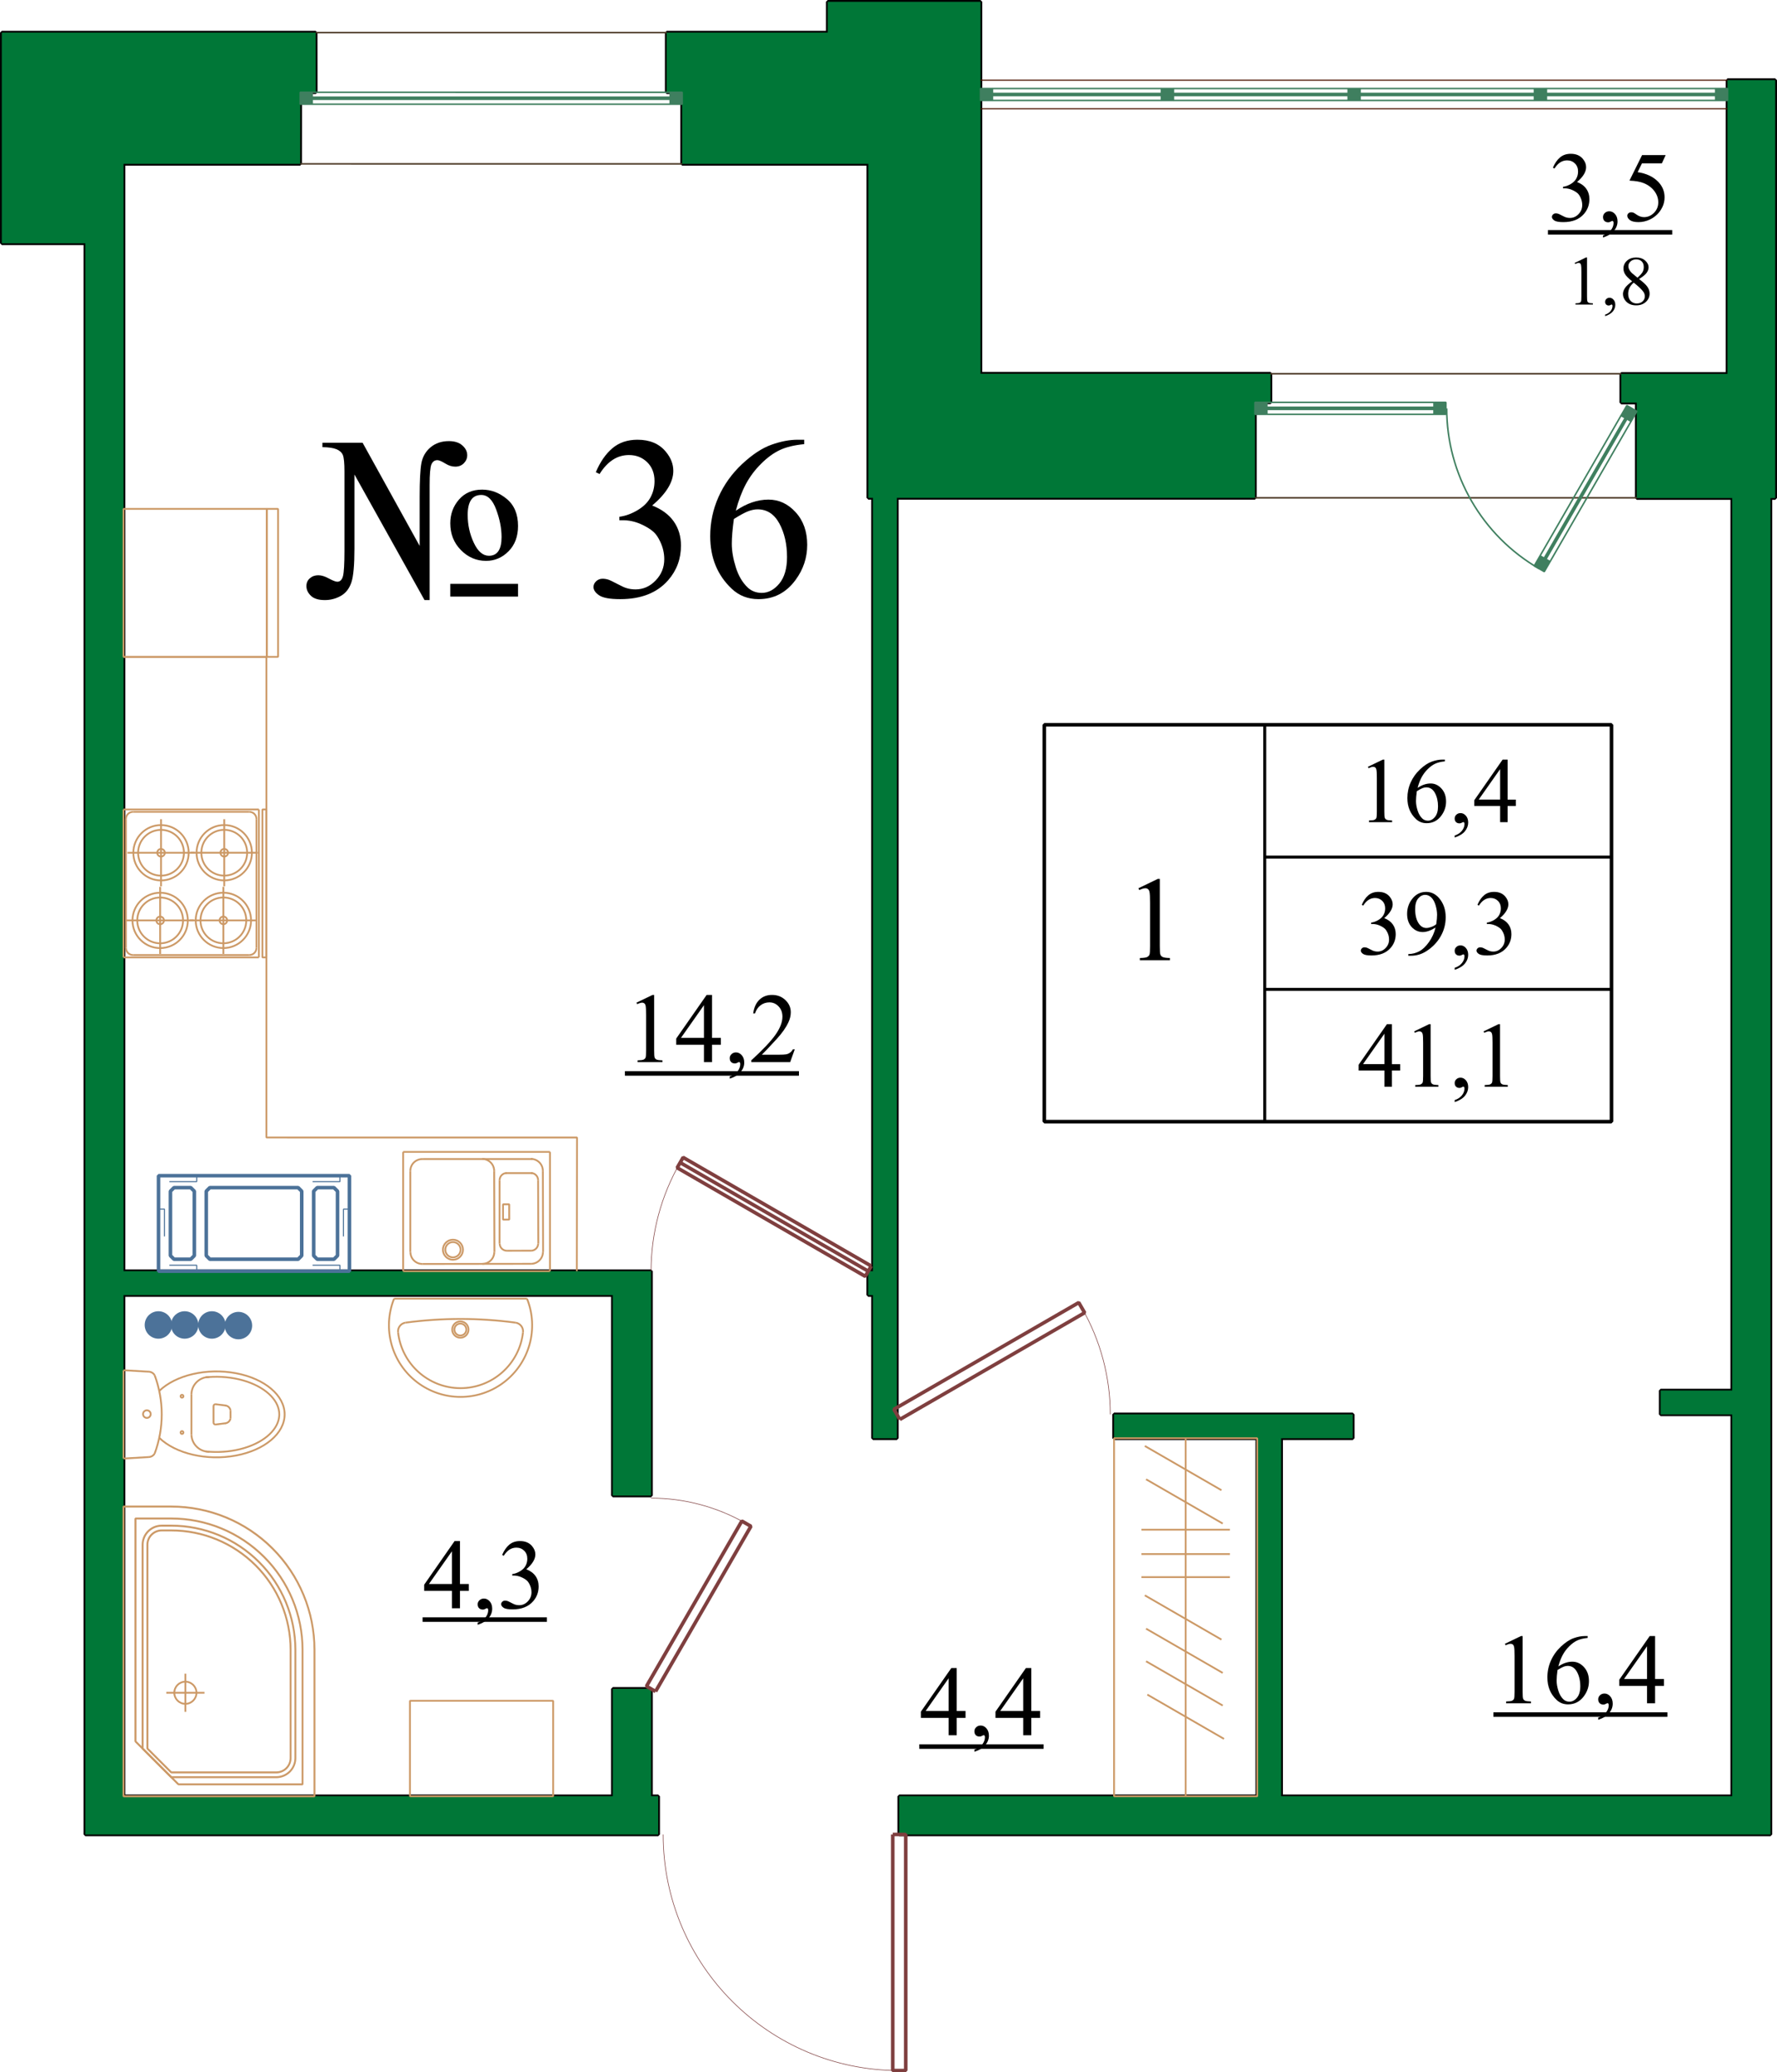 <?xml version="1.0" encoding="UTF-8"?>
<!DOCTYPE svg PUBLIC "-//W3C//DTD SVG 1.1//EN" "http://www.w3.org/Graphics/SVG/1.1/DTD/svg11.dtd">
<!-- Creator: CorelDRAW -->
<svg xmlns="http://www.w3.org/2000/svg" xml:space="preserve" width="100%" height="100%" version="1.1" style="shape-rendering:geometricPrecision; text-rendering:geometricPrecision; image-rendering:optimizeQuality; fill-rule:evenodd; clip-rule:evenodd"
viewBox="0 0 14890.14 17364.76"
 xmlns:xlink="http://www.w3.org/1999/xlink"
 xmlns:xodm="http://www.corel.com/coreldraw/odm/2003">
 <defs>
  <style type="text/css">
   <![CDATA[
    .str5 {stroke:#3F7F5F;stroke-width:13;stroke-linejoin:bevel;stroke-miterlimit:22.926}
    .str3 {stroke:#4C3926;stroke-width:13;stroke-linejoin:bevel;stroke-miterlimit:22.926}
    .str2 {stroke:#4C1300;stroke-width:9;stroke-linejoin:bevel;stroke-miterlimit:22.926}
    .str0 {stroke:black;stroke-width:30;stroke-linejoin:bevel;stroke-miterlimit:22.926}
    .str6 {stroke:#3F7F5F;stroke-width:30;stroke-linejoin:bevel;stroke-miterlimit:22.926}
    .str9 {stroke:#4C7299;stroke-width:30;stroke-linejoin:bevel;stroke-miterlimit:22.926}
    .str7 {stroke:#7F3F3F;stroke-width:30;stroke-linejoin:bevel;stroke-miterlimit:22.926}
    .str4 {stroke:black;stroke-width:25;stroke-linejoin:bevel;stroke-miterlimit:22.926}
    .str1 {stroke:#CC9966;stroke-width:15;stroke-linejoin:bevel;stroke-miterlimit:22.926}
    .str8 {stroke:#7F3F3F;stroke-width:5;stroke-linejoin:bevel;stroke-miterlimit:22.926}
    .str10 {stroke:#4C7299;stroke-width:9;stroke-linejoin:bevel;stroke-miterlimit:22.926;stroke-dasharray:279 135}
    .fil0 {fill:none}
    .fil3 {fill:black}
    .fil1 {fill:#007737}
    .fil4 {fill:#3F7F5F}
    .fil5 {fill:#4C7299}
    .fil2 {fill:black;fill-rule:nonzero}
   ]]>
  </style>
     <clipPath id="id0">
      <path d="M14476.02 741.77l0 100 0 0 -100 0 0 0 0 -100 0 0 100 0z"/>
     </clipPath>
     <clipPath id="id1">
      <path d="M12857.69 741.77l0 100 0 0 100 0 0 0 0 -100 0 0 -100 0z"/>
     </clipPath>
     <clipPath id="id2">
      <path d="M11296.71 741.77l0 100 0 0 100 0 0 0 0 -100 0 0 -100 0z"/>
     </clipPath>
     <clipPath id="id3">
      <path d="M9732.05 741.77l0 100 0 0 100 0 0 0 0 -100 0 0 -100 0z"/>
     </clipPath>
     <clipPath id="id4">
      <path d="M8216.04 741.77l0 100 0 0 100 0 0 0 0 -100 0 0 -100 0z"/>
     </clipPath>
     <clipPath id="id5">
      <path d="M5715.85 773.16l0 100 0 0 -100 0 0 0 0 -100 0 0 100 0z"/>
     </clipPath>
     <clipPath id="id6">
      <path d="M2515.85 773.16l0 100 0 0 100 0 0 0 0 -100 0 0 -100 0z"/>
     </clipPath>
     <clipPath id="id7">
      <path d="M10515.83 3371.55l0 100 0 0 100 0 0 0 0 -100 0 0 -100 0z"/>
     </clipPath>
     <clipPath id="id8">
      <path d="M12115.83 3371.55l0 100 0 0 -100 0 0 0 0 -100 0 0 100 0z"/>
     </clipPath>
     <clipPath id="id9">
      <path d="M12856.2 4741.55l83.97 48.47 0 0 48.48 -83.96 0 0 -83.97 -48.48 0 0 -48.48 83.97z"/>
     </clipPath>
     <clipPath id="id10">
      <path d="M13631.86 3398.07l83.97 48.48 0 0 -48.48 83.97 0 0 -83.97 -48.48 0 0 48.48 -83.97z"/>
     </clipPath>
     <clipPath id="id11">
      <path d="M1875.54 11102.28c0,-55.22 -44.77,-100 -100,-100 -55.23,0 -100,44.77 -100,100 0,55.23 44.77,100 100,100 55.22,0 100,-44.77 100,-100z"/>
     </clipPath>
     <clipPath id="id12">
      <path d="M2097.93 11107.51c0,-55.23 -44.77,-100 -100,-100 -55.23,0 -100,44.77 -100,100 0,55.23 44.77,100 100,100 55.23,0 100,-44.77 100,-100z"/>
     </clipPath>
     <clipPath id="id13">
      <path d="M1647.38 11102.28c0,-55.22 -44.77,-100 -100,-100 -55.23,0 -100,44.77 -100,100 0,55.23 44.77,100 100,100 55.22,0 100,-44.77 100,-100z"/>
     </clipPath>
     <clipPath id="id14">
      <path d="M1427.38 11102.28c0,-55.22 -44.77,-100 -100,-100 -55.23,0 -100,44.77 -100,100 0,55.23 44.77,100 100,100 55.23,0 100,-44.77 100,-100z"/>
     </clipPath>
 </defs>
 <g id="АР-Фасад_x0020_балконные_x0020_плиты">
  <g id="_1725426094560">
   <polygon class="fil0 str0" points="10515.82,4171.54 10515.83,3371.55 10645.83,3371.55 10645.83,3131.54 8215.83,3131.53 8215.84,15 6935.84,15 6935.84,273.16 5586.55,273.15 5586.54,773.15 5715.85,773.16 5715.84,1373.15 7275.83,1373.16 7275.83,4171.51 7315.12,4171.52 7315.1,10651.55 7275.05,10651.55 7275.05,10851.55 7315.1,10851.55 7315.1,12051.54 7515.1,12051.54 7515.12,4171.52 "/>
   <polygon class="fil0 str0" points="14835.07,15371.54 7535.04,15371.5 7535.04,15051.5 10535.09,15051.52 10535.11,12051.56 9335.1,12051.55 9335.1,11851.55 11335.11,11851.56 11335.1,12051.56 10735.1,12051.56 10735.09,15051.51 14515.07,15051.53 14515.08,11851.58 13915.08,11851.57 13915.09,11651.58 14515.08,11651.57 14515.12,4173.37 13715.12,4173.36 13715.13,3373.38 13585.13,3373.38 13585.13,3133.36 14475.13,3133.37 14475.14,671.52 14875.14,671.53 14875.13,3133.37 14875.12,4173.37 14835.12,4173.37 "/>
   <polygon class="fil0 str0" points="15.13,2038.5 715.13,2038.45 715.08,15371.51 5515.04,15371.53 5515.04,15051.53 5455.04,15051.54 5455.05,14151.47 5135.05,14151.47 5135.04,15051.54 1035.08,15051.52 1035.11,10851.56 5135.05,10851.57 5135.04,12531.53 5455.04,12531.53 5455.05,10851.57 5455.09,10851.57 5455.09,10651.58 1035.11,10651.56 1035.15,1373.13 2515.16,1373.14 2515.84,773.14 2645.84,773.14 2645.17,273.14 15,273.13 "/>
   <polygon class="fil1" points="15.13,2038.5 715.13,2038.45 715.13,2038.45 715.08,15371.51 715.08,15371.51 5515.04,15371.53 5515.04,15371.53 5515.04,15051.53 5515.04,15051.53 5455.04,15051.54 5455.04,15051.54 5455.05,14151.47 5455.05,14151.47 5135.05,14151.47 5135.05,14151.47 5135.04,15051.54 5135.04,15051.54 1035.08,15051.52 1035.08,15051.52 1035.11,10851.56 1035.11,10851.56 5135.05,10851.57 5135.05,10851.57 5135.04,12531.53 5135.04,12531.53 5455.04,12531.53 5455.04,12531.53 5455.05,10851.57 5455.05,10851.57 5455.09,10851.57 5455.09,10851.57 5455.09,10651.58 5455.09,10651.58 1035.11,10651.56 1035.11,10651.56 1035.15,1373.13 1035.15,1373.13 2515.16,1373.14 2515.16,1373.14 2515.84,773.14 2515.84,773.14 2645.84,773.14 2645.84,773.14 2645.17,273.14 2645.17,273.14 15,273.13 15,273.13 "/>
   <polygon class="fil1" points="10515.82,4171.54 10515.83,3371.55 10515.83,3371.55 10645.83,3371.55 10645.83,3371.55 10645.83,3131.54 10645.83,3131.54 8215.83,3131.53 8215.83,3131.53 8215.84,15 8215.84,15 6935.84,15 6935.84,15 6935.84,273.16 6935.84,273.16 5586.55,273.15 5586.55,273.15 5586.54,773.15 5586.54,773.15 5715.85,773.16 5715.85,773.16 5715.84,1373.15 5715.84,1373.15 7275.83,1373.16 7275.83,1373.16 7275.83,4171.51 7275.83,4171.51 7315.12,4171.52 7315.12,4171.52 7315.1,10651.55 7315.1,10651.55 7275.05,10651.55 7275.05,10651.55 7275.05,10851.55 7275.05,10851.55 7315.1,10851.55 7315.1,10851.55 7315.1,12051.54 7315.1,12051.54 7515.1,12051.54 7515.1,12051.54 7515.12,4171.52 7515.12,4171.52 "/>
   <polygon class="fil1" points="14835.07,15371.54 7535.04,15371.5 7535.04,15371.5 7535.04,15051.5 7535.04,15051.5 10535.09,15051.52 10535.09,15051.52 10535.11,12051.56 10535.11,12051.56 9335.1,12051.55 9335.1,12051.55 9335.1,11851.55 9335.1,11851.55 11335.11,11851.56 11335.11,11851.56 11335.1,12051.56 11335.1,12051.56 10735.1,12051.56 10735.1,12051.56 10735.09,15051.51 10735.09,15051.51 14515.07,15051.53 14515.07,15051.53 14515.08,11851.58 14515.08,11851.58 13915.08,11851.57 13915.08,11851.57 13915.09,11651.58 13915.09,11651.58 14515.08,11651.57 14515.08,11651.57 14515.12,4173.37 14515.12,4173.37 13715.12,4173.36 13715.12,4173.36 13715.13,3373.38 13715.13,3373.38 13585.13,3373.38 13585.13,3373.38 13585.13,3133.36 13585.13,3133.36 14475.13,3133.37 14475.13,3133.37 14475.14,671.52 14475.14,671.52 14875.14,671.53 14875.14,671.53 14875.13,3133.37 14875.13,3133.37 14875.12,4173.37 14875.12,4173.37 14835.12,4173.37 14835.12,4173.37 "/>
  </g>
  <g id="_1725423495008">
   <g id="sdfvg">
    <line class="fil0 str1" x1="4608.45" y1="9652.16" x2="3378.08" y2= "9652.16" />
    <line class="fil0 str1" x1="3378.1" y1="10651.53" x2="4608.46" y2= "10651.53" />
    <line class="fil0 str1" x1="4608.46" y1="10651.53" x2="4608.45" y2= "9652.16" />
    <line class="fil0 str1" x1="3438.15" y1="9812.13" x2="3438.03" y2= "10491.5" />
    <line class="fil0 str1" x1="3378.08" y1="9652.16" x2="3378.1" y2= "10651.53" />
    <path class="fil0 str1" d="M3438.15 9812.13c-0.01,-26.52 10.51,-51.96 29.26,-70.72 18.74,-18.76 44.17,-29.31 70.7,-29.32"/>
    <line class="fil0 str1" x1="4462.86" y1="9711.84" x2="3538.11" y2= "9712.09" />
    <path class="fil0 str1" d="M3539.3 10591.16c-26.52,0.06 -51.98,-10.42 -70.78,-29.13 -18.79,-18.71 -29.39,-44.12 -29.45,-70.64"/>
    <path class="fil0 str1" d="M4549.73 10489.88c0.01,26.52 -10.51,51.96 -29.26,70.72 -18.74,18.77 -44.17,29.31 -70.7,29.32"/>
    <line class="fil0 str1" x1="4548.81" y1="9810.62" x2="4550.78" y2= "10489.99" />
    <path class="fil0 str1" d="M4448.58 9710.85c26.52,-0.06 51.98,10.42 70.78,29.13 18.79,18.71 29.39,44.12 29.45,70.64"/>
    <line class="fil0 str1" x1="4449.77" y1="10589.92" x2="3539.3" y2= "10591.16" />
    <path class="fil0 str1" d="M4141.83 10490.43c0.01,26.53 -10.51,51.97 -29.26,70.73 -18.74,18.76 -44.17,29.31 -70.7,29.32"/>
    <line class="fil0 str1" x1="4140.91" y1="9811.18" x2="4142.88" y2= "10490.54" />
    <path class="fil0 str1" d="M4040.68 9711.41c26.52,-0.06 51.98,10.41 70.78,29.12 18.79,18.71 29.39,44.13 29.45,70.65"/>
    <path class="fil0 str1" d="M3859.43 10471.78c0.04,35.34 -28.57,64.04 -63.92,64.08 -35.34,0.05 -64.04,-28.56 -64.08,-63.91 -0.05,-35.34 28.56,-64.04 63.91,-64.09 35.34,-0.04 64.04,28.57 64.09,63.92z"/>
    <path class="fil0 str1" d="M3879.43 10471.75c0.06,46.39 -37.5,84.05 -83.89,84.11 -46.39,0.07 -84.05,-37.49 -84.11,-83.88 -0.07,-46.39 37.49,-84.05 83.88,-84.12 46.39,-0.06 84.05,37.5 84.12,83.89z"/>
    <line class="fil0 str1" x1="4449.63" y1="10479.92" x2="4247.08" y2= "10480.2" />
    <path class="fil0 str1" d="M4509.64 10419.9c0,15.91 -6.31,31.17 -17.56,42.43 -11.25,11.26 -26.5,17.59 -42.42,17.59"/>
    <line class="fil0 str1" x1="4508.92" y1="9888.74" x2="4510.68" y2= "10420.11" />
    <path class="fil0 str1" d="M4448.78 9828.85c15.91,-0.03 31.19,6.25 42.46,17.48 11.28,11.23 17.64,26.47 17.68,42.38"/>
    <line class="fil0 str1" x1="4462.97" y1="9829.84" x2="4236.73" y2= "9829.9" />
    <path class="fil0 str1" d="M4247.21 10480.2c-15.91,0.03 -31.19,-6.25 -42.46,-17.48 -11.28,-11.22 -17.64,-26.47 -17.67,-42.38"/>
    <line class="fil0 str1" x1="4186.35" y1="9889.18" x2="4186.03" y2= "10420.55" />
    <path class="fil0 str1" d="M4186.35 9889.15c0,-15.91 6.31,-31.17 17.56,-42.43 11.25,-11.26 26.5,-17.59 42.42,-17.59"/>
    <polygon class="fil0 str1" points="4215.08,10219.29 4267.08,10219.22 4266.91,10091.22 4214.91,10091.29 "/>
   </g>
   <g id="плита">
    <line class="fil0 str1" x1="1055.09" y1="7942.52" x2="1055.09" y2= "6862.52" />
    <path class="fil0 str1" d="M1055.09 7942.52c0,15.91 6.32,31.18 17.57,42.43 11.25,11.25 26.52,17.57 42.43,17.57"/>
    <line class="fil0 str1" x1="1035.09" y1="8022.52" x2="1035.09" y2= "6782.52" />
    <path class="fil0 str1" d="M1581.12 7145.53c0,-128.06 -103.81,-231.88 -231.88,-231.88 -128.06,0 -231.88,103.81 -231.88,231.88 0,128.06 103.81,231.88 231.88,231.88 128.06,0 231.88,-103.81 231.88,-231.88z"/>
    <path class="fil0 str1" d="M1381.12 7145.53c0,-17.61 -14.27,-31.88 -31.88,-31.88 -17.61,0 -31.88,14.27 -31.88,31.88 0,17.61 14.27,31.88 31.88,31.88 17.61,0 31.88,-14.27 31.88,-31.88z"/>
    <path class="fil0 str1" d="M1541.12 7145.53c0,-105.97 -85.91,-191.88 -191.88,-191.88 -105.97,0 -191.88,85.91 -191.88,191.88 0,105.97 85.91,191.88 191.88,191.88 105.97,0 191.88,-85.91 191.88,-191.88z"/>
    <path class="fil0 str1" d="M2110.87 7145.29c0,-128.07 -103.81,-231.88 -231.88,-231.88 -128.06,0 -231.88,103.81 -231.88,231.88 0,128.06 103.81,231.88 231.88,231.88 128.06,0 231.88,-103.82 231.88,-231.88z"/>
    <path class="fil0 str1" d="M1910.87 7145.29c0,-17.61 -14.27,-31.88 -31.88,-31.88 -17.61,0 -31.88,14.27 -31.88,31.88 0,17.61 14.27,31.88 31.88,31.88 17.61,0 31.88,-14.27 31.88,-31.88z"/>
    <path class="fil0 str1" d="M2070.87 7145.29c0,-105.97 -85.9,-191.88 -191.88,-191.88 -105.97,0 -191.88,85.9 -191.88,191.88 0,105.97 85.91,191.88 191.88,191.88 105.97,0 191.88,-85.91 191.88,-191.88z"/>
    <line class="fil0 str1" x1="2149.17" y1="6862.53" x2="2149.16" y2= "7942.53" />
    <path class="fil0 str1" d="M2089.16 8002.53c33.14,0 60,-26.87 60,-60"/>
    <path class="fil0 str1" d="M2149.17 6862.53c0,-15.92 -6.32,-31.18 -17.58,-42.43 -11.25,-11.25 -26.51,-17.57 -42.42,-17.57"/>
    <line class="fil0 str1" x1="2169.17" y1="6782.53" x2="2169.16" y2= "8022.53" />
    <path class="fil0 str1" d="M2103.63 7712.16c0,-128.06 -103.81,-231.88 -231.88,-231.88 -128.06,0 -231.88,103.81 -231.88,231.88 0,128.06 103.81,231.88 231.88,231.88 128.06,0 231.88,-103.81 231.88,-231.88z"/>
    <path class="fil0 str1" d="M1903.63 7712.16c0,-17.61 -14.27,-31.88 -31.88,-31.88 -17.61,0 -31.88,14.27 -31.88,31.88 0,17.61 14.27,31.88 31.88,31.88 17.61,0 31.88,-14.27 31.88,-31.88z"/>
    <path class="fil0 str1" d="M2063.63 7712.16c0,-105.97 -85.91,-191.88 -191.88,-191.88 -105.97,0 -191.88,85.91 -191.88,191.88 0,105.97 85.9,191.88 191.88,191.88 105.97,0 191.88,-85.91 191.88,-191.88z"/>
    <line class="fil0 str1" x1="2089.16" y1="8002.53" x2="1115.09" y2= "8002.52" />
    <line class="fil0 str1" x1="2169.16" y1="8022.53" x2="1035.09" y2= "8022.52" />
    <path class="fil0 str1" d="M1573.88 7712.4c0,-128.06 -103.82,-231.88 -231.88,-231.88 -128.06,0 -231.88,103.82 -231.88,231.88 0,128.06 103.81,231.88 231.88,231.88 128.06,0 231.88,-103.81 231.88,-231.88z"/>
    <path class="fil0 str1" d="M1373.88 7712.4c0,-17.61 -14.27,-31.88 -31.88,-31.88 -17.61,0 -31.88,14.27 -31.88,31.88 0,17.61 14.27,31.88 31.88,31.88 17.61,0 31.88,-14.27 31.88,-31.88z"/>
    <path class="fil0 str1" d="M1533.88 7712.4c0,-105.97 -85.91,-191.88 -191.88,-191.88 -105.97,0 -191.88,85.91 -191.88,191.88 0,105.97 85.9,191.88 191.88,191.88 105.97,0 191.88,-85.9 191.88,-191.88z"/>
    <line class="fil0 str1" x1="1115.09" y1="6802.52" x2="2089.17" y2= "6802.53" />
    <path class="fil0 str1" d="M1115.09 6802.52c-15.91,0 -31.17,6.32 -42.42,17.58 -11.25,11.25 -17.58,26.51 -17.58,42.42"/>
    <line class="fil0 str1" x1="1035.09" y1="6782.52" x2="2169.17" y2= "6782.53" />
    <line class="fil0 str1" x1="1068.04" y1="7145.53" x2="1630.45" y2= "7145.53" />
    <line class="fil0 str1" x1="1349.24" y1="6864.32" x2="1349.24" y2= "7426.73" />
    <line class="fil0 str1" x1="1597.79" y1="7145.29" x2="2160.2" y2= "7145.29" />
    <line class="fil0 str1" x1="1878.99" y1="6864.08" x2="1878.99" y2= "7426.49" />
    <line class="fil0 str1" x1="1590.54" y1="7712.16" x2="2152.95" y2= "7712.16" />
    <line class="fil0 str1" x1="1871.75" y1="7430.96" x2="1871.75" y2= "7993.36" />
    <line class="fil0 str1" x1="1060.79" y1="7712.4" x2="1623.2" y2= "7712.4" />
    <line class="fil0 str1" x1="1342" y1="7431.2" x2="1342" y2= "7993.61" />
    <polygon class="fil0 str1" points="2198.9,8022.53 2232.39,8022.53 2232.4,6782.53 2198.91,6782.53 "/>
   </g>
  </g>
  <g id="_1725423494960">
   <polyline class="fil0 str1" points="1035.1,5504.31 2232.41,5504.31 2232.39,9531.52 4835.11,9531.54 4833.42,10651.54 "/>
   <g id="кабина_90_120">
    <path class="fil0 str1" d="M2635.08 15051.52m0 -0.69l0 1.39 -1600 -0.01 0 -1.39 1600 0.01m-1600 0.69m0.7 0l-1.39 0 0.01 -2427.5 1.39 0 -0.01 2427.5m-0.68 -2427.5m0 0.69l0 -1.38 400 0 0 1.38 -400 0m400 0m0 -1.38c318.17,-0.14 623.37,126.13 848.45,351.02 225.08,224.89 351.61,531.5 351.74,849.68m-0.4 0c-0.26,-318.35 -126.98,-623.55 -352.27,-848.46 -225.29,-224.92 -529.18,-351.12 -847.52,-350.86m1199.99 1199.32m-0.2 0l0.4 0 -0.01 1227.49 -0.4 0 0.01 -1227.49"/>
    <path class="fil0 str1" d="M2535.09 14951.52zm0 -0.69l0 1.39 -1040 -0.01 0 -1.38 1040 0m-1040 0.69m0.48 -0.49l-0.97 0.98 -360 -360 0.98 -0.98 359.99 360m-360.48 -359.51m0.69 0l-1.39 0 0.01 -1867.5 1.39 0 -0.01 1867.5m-0.68 -1867.5m0 0.69l0 -1.38 300 0 0 1.38 -300 0m300 0m0 -1.38c291.67,-0.12 571.44,115.63 777.77,321.79 206.32,206.16 322.3,487.23 322.42,778.9m-0.4 0.01c-0.25,-291.81 -116.4,-571.56 -322.92,-777.72 -206.51,-206.17 -485.07,-321.85 -776.87,-321.6m1099.99 1099.32m-0.2 0l0.4 0 0 1127.49 -0.4 0 0 -1127.49"/>
    <path class="fil0 str1" d="M2315.09 14891.52zm0 -0.69l0 1.38 -880 0 0 -1.38 880 0m-880 0.69m0.48 -0.49l-0.97 0.98 -240 -240 0.98 -0.98 239.99 240m-240.48 -239.51m0.69 0l-1.39 0 0.01 -1707.5 1.39 0 -0.01 1707.5m0.01 -1707.5m-1.39 0c-0.02,-42.59 16.87,-83.45 46.97,-113.59 30.09,-30.13 71.13,-47.08 113.73,-47.1m0 1.38c-42.28,0.03 -82.82,16.85 -112.69,46.76 -29.88,29.91 -46.65,70.27 -46.62,112.55m159.31 -160m0 0.69l0 -1.38 80 0 0 1.38 -80 0m80 0m0 -1.38c275.76,-0.11 540.28,109.33 735.36,304.26 195.07,194.92 304.72,460.67 304.83,736.43m-0.4 0c-0.24,-275.88 -110.06,-540.36 -305.3,-735.27 -195.25,-194.91 -458.61,-304.28 -734.49,-304.04m1039.99 1039.31m-0.2 0l0.4 0 0 907.5 -0.4 0 0 -907.5m0 907.5m0.4 0c0.09,42.53 -16.72,83.35 -46.72,113.49 -30.01,30.13 -70.96,47.11 -113.48,47.2m-0.01 -1.38c42.35,0.04 82.97,-16.74 112.94,-46.66 29.97,-29.91 46.83,-70.3 46.87,-112.65"/>
    <path class="fil0 str1" d="M2315.09 14851.52zm0 -0.69l0 1.38 -880 0 0 -1.38 880 0m-880 0.69m0.48 -0.49l-0.97 0.98 -200 -200 0.98 -0.98 199.99 200m-200.48 -199.51m0.69 0l-1.39 0 0.01 -1707.5 1.39 0 -0.01 1707.5m0.01 -1707.5m-1.39 0c-0.02,-31.99 12.67,-62.68 35.28,-85.31 22.6,-22.64 53.43,-35.36 85.42,-35.38m0 1.38c-31.67,0.02 -62.02,12.62 -84.4,35.02 -22.37,22.4 -34.93,52.63 -34.91,84.29m119.31 -120m0 0.69l0 -1.38 80 0 0 1.38 -80 0m80 0m0 -1.38c265.16,-0.1 519.51,105.14 707.08,292.57 187.58,187.43 293.01,442.96 293.11,708.12m-0.4 0c-0.23,-265.26 -105.83,-519.57 -293.56,-706.98 -187.74,-187.4 -440.97,-292.56 -706.23,-292.33m999.99 999.31m-0.2 0l0.4 0 0 907.5 -0.4 0 0 -907.5m0 907.5m0.4 0c0.08,31.93 -12.52,62.58 -35.03,85.21 -22.52,22.64 -53.25,35.4 -85.17,35.48m0 -1.38c31.72,0.05 62.17,-12.51 84.64,-34.92 22.46,-22.4 35.11,-52.66 35.16,-84.39"/>
    <path class="fil0 str1" d="M1553.41 14091.32c-51.27,0 -92.83,41.56 -92.83,92.83 0,51.27 41.56,92.83 92.83,92.83 51.27,0 92.83,-41.56 92.83,-92.83 0,-51.27 -41.56,-92.83 -92.83,-92.83z"/>
    <line class="fil0 str1" x1="1553.41" y1="14344.15" x2="1553.41" y2= "14024.15" />
    <line class="fil0 str1" x1="1713.41" y1="14184.15" x2="1393.41" y2= "14184.15" />
   </g>
   <g id="ERGEGR">
    <line class="fil0 str1" x1="4416" y1="10881.87" x2="3302.16" y2= "10881.87" />
    <path class="fil0 str1" d="M4319.44 11082.79c39.49,5.32 67.5,41.2 63.08,80.8"/>
    <path class="fil0 str1" d="M3857.33 11090.81c27.62,-0.08 50.08,22.25 50.16,49.87 0.08,27.63 -22.25,50.09 -49.88,50.17 -27.63,0.07 -50.08,-22.26 -50.16,-49.88 -0.08,-27.63 22.25,-50.09 49.88,-50.16z"/>
    <path class="fil0 str1" d="M3857.28 11072.48c37.74,-0.11 68.43,30.4 68.54,68.15 0.1,37.75 -30.41,68.44 -68.16,68.54 -37.75,0.11 -68.43,-30.4 -68.54,-68.15 -0.11,-37.75 30.41,-68.44 68.15,-68.54z"/>
    <path class="fil0 str1" d="M3335.65 11163.58c-4.43,-39.6 23.59,-75.48 63.08,-80.79"/>
    <path class="fil0 str1" d="M3398.73 11082.79c305.52,-41.11 615.17,-41.11 920.69,0"/>
    <path class="fil0 str1" d="M4416 10881.87c100.42,250.49 21.25,537.2 -193.48,700.66 -214.72,163.47 -512.16,163.47 -726.88,0 -214.72,-163.47 -293.89,-450.18 -193.48,-700.66"/>
    <path class="fil0 str1" d="M4382.52 11163.59c-29.78,266.6 -255.18,468.23 -523.44,468.23 -268.26,0 -493.66,-201.63 -523.43,-468.24"/>
   </g>
   <g id="ch">
    <path class="fil0 str1" d="M1334.33 12047.88c138.04,133.58 399.12,194.11 641.74,148.77 242.61,-45.34 409.01,-185.75 409.02,-345.13 0,-159.37 -166.4,-299.78 -409.02,-345.12 -242.62,-45.35 -503.69,15.17 -641.74,148.75"/>
    <path class="fil0 str1" d="M1723.09 12161.87c12.17,1.29 24.43,2.32 36.73,3.09 24.44,1.53 49.07,2.01 73.63,1.44 24.56,-0.57 49.05,-2.19 73.22,-4.84 24.18,-2.66 48.05,-6.34 71.36,-11.01 23.31,-4.68 46.06,-10.34 68.03,-16.92 21.98,-6.58 43.16,-14.08 63.35,-22.4 20.19,-8.32 39.38,-17.47 57.39,-27.32 18,-9.85 34.82,-20.4 50.29,-31.51 15.47,-11.11 29.59,-22.78 42.25,-34.85 12.66,-12.06 23.87,-24.51 33.55,-37.2 9.69,-12.68 17.87,-25.58 24.53,-38.57 6.67,-12.98 11.84,-26.05 15.55,-39.12 3.71,-13.06 5.98,-26.13 6.84,-39.19 0.26,-3.98 0.39,-7.97 0.39,-11.95 0,-13.06 -1.4,-26.12 -4.24,-39.19 -2.83,-13.06 -7.1,-26.14 -12.85,-39.17 -5.76,-13.03 -13.01,-26.01 -21.78,-38.81 -8.76,-12.81 -19.05,-25.43 -30.81,-37.72 -11.77,-12.29 -25.02,-24.23 -39.66,-35.67 -14.64,-11.43 -30.66,-22.36 -47.93,-32.63 -17.26,-10.26 -35.77,-19.86 -55.33,-28.68 -19.57,-8.81 -40.19,-16.84 -61.66,-23.97 -21.48,-7.13 -43.8,-13.37 -66.75,-18.64 -22.95,-5.27 -46.53,-9.57 -70.49,-12.84 -23.97,-3.28 -48.32,-5.54 -72.81,-6.75 -24.5,-1.21 -49.14,-1.37 -73.67,-0.48 -19.82,0.72 -39.57,2.13 -59.13,4.2"/>
    <line class="fil0 str1" x1="1035.09" y1="11481.52" x2="1248.65" y2= "11494.06" />
    <path class="fil0 str1" d="M1753.98 11538.46c-80.46,-1.44 -147.2,61.94 -149.91,142.37"/>
    <path class="fil0 str1" d="M1804.08 11766.21c-8.84,0.92 -15.39,8.62 -14.87,17.49"/>
    <line class="fil0 str1" x1="1804.08" y1="11766.21" x2="1891.65" y2= "11777.4" />
    <path class="fil0 str1" d="M1525.09 11687.61c-6.59,0 -11.94,5.34 -11.94,11.93 0,6.59 5.35,11.94 11.94,11.94 6.59,0 11.93,-5.35 11.93,-11.94 0,-6.59 -5.34,-11.93 -11.93,-11.93z"/>
    <path class="fil0 str1" d="M1295.85 11523.21c-10.49,-17.45 -29.05,-28.46 -49.39,-29.28"/>
    <line class="fil0 str1" x1="1035.08" y1="12221.52" x2="1248.65" y2= "12208.98" />
    <line class="fil0 str1" x1="1931.47" y1="11884.19" x2="1931.47" y2= "11818.86" />
    <path class="fil0 str1" d="M1230.66 11817.23c-17.63,0 -31.91,14.28 -31.91,31.91 0,17.62 14.28,31.91 31.91,31.91 17.62,0 31.91,-14.29 31.91,-31.91 0,-17.63 -14.29,-31.91 -31.91,-31.91z"/>
    <line class="fil0 str1" x1="1804.08" y1="11936.83" x2="1891.65" y2= "11925.64" />
    <path class="fil0 str1" d="M1789.21 11919.34c-0.52,8.87 6.03,16.57 14.87,17.49"/>
    <path class="fil0 str1" d="M1525.08 11991.56c-6.59,0 -11.93,5.34 -11.93,11.93 0,6.59 5.34,11.94 11.93,11.94 6.59,0 11.94,-5.35 11.94,-11.94 0,-6.59 -5.35,-11.93 -11.94,-11.93z"/>
    <path class="fil0 str1" d="M1604.07 12022.21c2.71,80.43 69.45,143.81 149.91,142.37"/>
    <path class="fil0 str1" d="M1246.45 12209.11c20.35,-0.83 38.91,-11.83 49.4,-29.28"/>
    <path class="fil0 str1" d="M1886.58 11926.29c23,-1.73 41.69,-19.26 44.89,-42.1"/>
    <path class="fil0 str1" d="M1295.85 12179.83c78.98,-211.75 78.98,-444.87 0,-656.62"/>
    <path class="fil0 str1" d="M1931.47 11818.86c-3.2,-22.85 -21.89,-40.38 -44.89,-42.11"/>
    <line class="fil0 str1" x1="1604.07" y1="12022.21" x2="1604.07" y2= "11680.83" />
    <line class="fil0 str1" x1="1789.21" y1="11921.26" x2="1789.21" y2= "11781.78" />
    <line class="fil0 str1" x1="1035.08" y1="12221.52" x2="1035.09" y2= "11481.52" />
   </g>
   <polygon class="fil0 str1" points="1035.1,5504.31 1035.11,4264.29 2235.11,4264.29 2235.1,5504.31 "/>
   <polygon class="fil0 str1" points="2235.11,4264.29 2235.1,5504.31 2330.1,5504.31 2330.11,4264.29 "/>
   <polygon class="fil0 str1" points="9335.1,12051.55 10535.1,12051.56 10535.09,15051.52 9335.08,15051.51 "/>
   <line class="fil0 str1" x1="9935.1" y1="12051.55" x2="9935.09" y2= "15051.51" />
   <line class="fil0 str1" x1="9613.98" y1="14199.73" x2="10256.2" y2= "14570.52" />
   <line class="fil0 str1" x1="9603.43" y1="13920.41" x2="10245.66" y2= "14291.2" />
   <line class="fil0 str1" x1="9603.44" y1="13647.17" x2="10245.66" y2= "14017.97" />
   <line class="fil0 str1" x1="9592.89" y1="13367.85" x2="10235.12" y2= "13738.64" />
   <line class="fil0 str1" x1="9564.31" y1="13215.17" x2="10305.88" y2= "13215.18" />
   <line class="fil0 str1" x1="9564.31" y1="13021.8" x2="10305.88" y2= "13021.8" />
   <line class="fil0 str1" x1="9564.31" y1="12817.68" x2="10305.89" y2= "12817.68" />
   <line class="fil0 str1" x1="9603.44" y1="12395.51" x2="10245.67" y2= "12766.3" />
   <line class="fil0 str1" x1="9592.9" y1="12116.19" x2="10235.12" y2= "12486.98" />
   <polygon class="fil0 str1" points="3435.1,14251.47 4635.1,14251.49 4635.09,15051.49 3435.09,15051.47 "/>
  </g>
  <g id="_1725423493472">
   <line class="fil0 str2" x1="14475.14" y1="671.52" x2="8215.84" y2= "671.52" />
   <line class="fil0 str2" x1="14475.14" y1="911.55" x2="8215.84" y2= "911.52" />
  </g>
  <g id="_1725423488048">
   <line class="fil0 str3" x1="10515.12" y1="4171.54" x2="13715.12" y2= "4171.55" />
   <line class="fil0 str3" x1="10645.13" y1="3131.54" x2="13585.13" y2= "3131.55" />
   <line class="fil0 str3" x1="5586.54" y1="273.15" x2="2646.54" y2= "273.14" />
   <line class="fil0 str3" x1="5716.54" y1="1373.15" x2="2516.54" y2= "1373.13" />
  </g>
  <g id="_1725423469952">
   <path class="fil2" d="M11732.5 8916.8l0 53.51 -69.02 0 0 135.71 -62.82 0 0 -135.71 -216.36 0 0 -48.21 237.3 -340.32 41.88 0 0 335.02 69.02 0zm-131.84 0l0 -255.14 -179.4 255.14 179.4 0z"/>
   <path id="_1" class="fil2" d="M11849.6 8642.27l125.5 -60.49 12.54 0 0 433.51c0,28.82 1.16,46.91 3.62,54.02 2.45,6.98 7.36,12.54 14.99,16.29 7.62,3.75 23.13,5.94 46.53,6.46l0 13.96 -193.88 0 0 -13.96c24.3,-0.52 39.94,-2.58 46.92,-6.33 7.11,-3.62 12.02,-8.53 14.87,-14.74 2.71,-6.2 4.13,-24.81 4.13,-55.7l0 -277.63c0,-37.36 -1.29,-61.4 -3.75,-71.99 -1.81,-8.15 -5.04,-14.09 -9.69,-17.84 -4.78,-3.75 -10.34,-5.69 -16.93,-5.69 -9.44,0 -22.49,3.88 -39.16,11.76l-5.69 -11.63z"/>
   <path id="_2" class="fil2" d="M12189.27 9234.75l0 -16.67c26.11,-8.53 46.4,-21.97 60.74,-39.94 14.35,-18.09 21.46,-37.22 21.46,-57.51 0,-4.79 -1.16,-8.79 -3.49,-12.02 -1.68,-2.33 -3.49,-3.49 -5.3,-3.49 -2.71,0 -8.79,2.58 -18.22,7.62 -4.53,2.2 -9.44,3.36 -14.48,3.36 -12.41,0 -22.36,-3.62 -29.73,-10.98 -7.36,-7.24 -10.98,-17.32 -10.98,-30.12 0,-12.41 4.78,-23.01 14.21,-31.8 9.57,-8.78 21.07,-13.18 34.77,-13.18 16.81,0 31.67,7.24 44.72,21.71 13.06,14.61 19.52,33.74 19.52,57.78 0,25.98 -9.05,50.15 -27.14,72.51 -18.1,22.23 -46.79,39.81 -86.08,52.73z"/>
   <path id="_3" class="fil2" d="M12431.23 8642.27l125.5 -60.49 12.54 0 0 433.51c0,28.82 1.16,46.91 3.62,54.02 2.45,6.98 7.36,12.54 14.99,16.29 7.62,3.75 23.13,5.94 46.53,6.46l0 13.96 -193.88 0 0 -13.96c24.3,-0.52 39.94,-2.58 46.92,-6.33 7.11,-3.62 12.02,-8.53 14.87,-14.74 2.71,-6.2 4.13,-24.81 4.13,-55.7l0 -277.63c0,-37.36 -1.29,-61.4 -3.75,-71.99 -1.81,-8.15 -5.04,-14.09 -9.69,-17.84 -4.78,-3.75 -10.34,-5.69 -16.93,-5.69 -9.44,0 -22.49,3.88 -39.16,11.76l-5.69 -11.63z"/>
   <line class="fil0 str4" x1="10597.76" y1="9398.56" x2="10597.76" y2= "6073.31" />
   <polygon class="fil0 str0" points="8750.4,9398.56 13503.15,9398.56 13503.15,6073.31 8750.4,6073.31 "/>
   <path class="fil2" d="M9538.99 7442.98l163.15 -78.64 16.3 0 0 563.57c0,37.47 1.51,60.99 4.7,70.23 3.2,9.07 9.58,16.3 19.49,21.17 9.92,4.87 30.08,7.73 60.49,8.4l0 18.15 -252.04 0 0 -18.15c31.59,-0.67 51.92,-3.36 61,-8.23 9.24,-4.7 15.62,-11.09 19.32,-19.16 3.53,-8.06 5.38,-32.26 5.38,-72.41l0 -360.93c0,-48.56 -1.68,-79.81 -4.87,-93.59 -2.36,-10.58 -6.56,-18.31 -12.61,-23.18 -6.21,-4.88 -13.44,-7.4 -22.01,-7.4 -12.26,0 -29.23,5.04 -50.91,15.29l-7.39 -15.12z"/>
   <path class="fil2" d="M11461.85 6425.43l125.5 -60.49 12.54 0 0 433.51c0,28.82 1.16,46.91 3.62,54.02 2.45,6.98 7.36,12.54 14.99,16.29 7.62,3.75 23.13,5.94 46.53,6.46l0 13.96 -193.88 0 0 -13.96c24.3,-0.52 39.94,-2.58 46.92,-6.33 7.11,-3.62 12.02,-8.53 14.87,-14.74 2.71,-6.2 4.13,-24.81 4.13,-55.7l0 -277.63c0,-37.36 -1.29,-61.4 -3.75,-71.99 -1.81,-8.15 -5.04,-14.09 -9.69,-17.84 -4.78,-3.75 -10.34,-5.69 -16.93,-5.69 -9.44,0 -22.49,3.88 -39.16,11.76l-5.69 -11.63z"/>
   <path id="_1_0" class="fil2" d="M12107.06 6364.94l0 14.74c-33.21,3.23 -60.36,9.82 -81.42,19.77 -21.07,9.95 -41.88,25.08 -62.3,45.5 -20.55,20.29 -37.61,43.04 -51.06,67.98 -13.44,25.08 -24.68,54.81 -33.73,89.19 36.19,-24.69 72.51,-37.1 109.09,-37.1 35.02,0 65.27,14.09 90.99,42.39 25.72,28.18 38.52,64.5 38.52,108.83 0,42.79 -12.93,81.95 -38.91,117.23 -31.28,42.78 -72.64,64.24 -124.08,64.24 -35.03,0 -64.88,-11.63 -89.31,-34.77 -47.95,-45.24 -71.86,-103.79 -71.86,-175.65 0,-45.88 9.17,-89.57 27.66,-130.93 18.35,-41.36 44.72,-78.07 78.84,-110.12 34.25,-31.92 66.95,-53.51 98.23,-64.62 31.28,-11.12 60.36,-16.68 87.37,-16.68l21.97 0zm-234.97 264.84c-4.66,34.12 -6.98,61.65 -6.98,82.59 0,24.29 4.52,50.53 13.44,78.97 8.92,28.43 22.23,50.92 39.81,67.6 12.79,11.89 28.43,17.83 46.79,17.83 21.84,0 41.49,-10.34 58.68,-31.02 17.19,-20.81 25.85,-50.28 25.85,-88.66 0,-43.17 -8.53,-80.53 -25.59,-112.19 -17.19,-31.54 -41.36,-47.31 -72.77,-47.31 -9.57,0 -19.91,2.07 -30.76,6.08 -10.99,4 -27.15,12.79 -48.47,26.11z"/>
   <path id="_2_1" class="fil2" d="M12189.27 7017.91l0 -16.67c26.11,-8.53 46.4,-21.97 60.74,-39.94 14.35,-18.09 21.46,-37.22 21.46,-57.51 0,-4.79 -1.16,-8.79 -3.49,-12.02 -1.68,-2.33 -3.49,-3.49 -5.3,-3.49 -2.71,0 -8.79,2.58 -18.22,7.62 -4.53,2.2 -9.44,3.36 -14.48,3.36 -12.41,0 -22.36,-3.62 -29.73,-10.98 -7.36,-7.24 -10.98,-17.32 -10.98,-30.12 0,-12.41 4.78,-23.01 14.21,-31.8 9.57,-8.78 21.07,-13.18 34.77,-13.18 16.81,0 31.67,7.24 44.72,21.71 13.06,14.61 19.52,33.74 19.52,57.78 0,25.98 -9.05,50.15 -27.14,72.51 -18.1,22.23 -46.79,39.81 -86.08,52.73z"/>
   <path id="_3_2" class="fil2" d="M12701.88 6699.96l0 53.51 -69.02 0 0 135.71 -62.82 0 0 -135.71 -216.36 0 0 -48.21 237.3 -340.32 41.88 0 0 335.02 69.02 0zm-131.84 0l0 -255.14 -179.4 255.14 179.4 0z"/>
   <path class="fil2" d="M11410.67 7581.93c14.6,-34.64 33.21,-61.39 55.57,-80.26 22.36,-18.87 50.28,-28.31 83.63,-28.31 41.23,0 72.77,13.31 94.74,40.07 16.67,19.9 25.07,41.23 25.07,63.98 0,37.35 -23.52,76 -70.57,115.81 31.67,12.4 55.58,29.98 71.86,52.99 16.16,22.88 24.3,49.89 24.3,80.91 0,44.46 -14.21,82.85 -42.52,115.42 -36.84,42.39 -90.35,63.59 -160.4,63.59 -34.64,0 -58.16,-4.26 -70.7,-12.92 -12.54,-8.54 -18.74,-17.84 -18.74,-27.66 0,-7.37 2.97,-13.7 8.92,-19.26 5.94,-5.56 13.05,-8.4 21.45,-8.4 6.34,0 12.8,1.03 19.39,3.1 4.27,1.29 13.96,5.94 29.21,13.96 15.12,8.01 25.72,12.79 31.54,14.34 9.3,2.85 19.39,4.27 29.98,4.27 25.85,0 48.22,-9.95 67.34,-29.99 19.13,-19.9 28.7,-43.55 28.7,-70.83 0,-19.9 -4.4,-39.42 -13.32,-58.29 -6.59,-14.21 -13.82,-24.94 -21.58,-32.18 -10.99,-10.08 -25.85,-19.26 -44.85,-27.53 -19,-8.14 -38.39,-12.28 -58.16,-12.28l-12.15 0 0 -11.63c20.03,-2.59 39.94,-9.7 60.1,-21.59 20.03,-11.89 34.64,-26.11 43.69,-42.78 9.17,-16.67 13.7,-34.9 13.7,-54.93 0,-25.98 -8.15,-46.92 -24.43,-62.94 -16.42,-16.03 -36.71,-24.05 -61.01,-24.05 -39.16,0 -71.86,21.2 -98.23,63.47l-12.53 -6.08z"/>
   <path id="_1_3" class="fil2" d="M11800.74 8008.46l0 -13.96c32.7,-0.52 63.2,-8.14 91.38,-23.01 28.31,-14.86 55.45,-40.84 81.82,-77.81 26.36,-37.09 44.59,-77.68 54.93,-121.62 -39.42,25.2 -75.23,37.87 -107.15,37.87 -36.06,0 -66.82,-13.96 -92.54,-41.75 -25.72,-27.92 -38.52,-64.88 -38.52,-111.02 0,-44.85 12.93,-84.79 38.65,-119.95 30.89,-42.52 71.47,-63.85 121.36,-63.85 42.14,0 78.2,17.45 108.18,52.35 36.84,43.17 55.19,96.42 55.19,159.88 0,57.13 -13.96,110.38 -42,159.75 -28.05,49.38 -66.95,90.35 -116.97,122.92 -40.59,26.75 -84.79,40.2 -132.74,40.2l-21.59 0zm234.2 -264.45c4.66,-32.7 6.98,-58.94 6.98,-78.71 0,-24.43 -4.13,-50.8 -12.41,-79.23 -8.4,-28.31 -20.16,-50.02 -35.28,-65.14 -15.25,-15.13 -32.57,-22.75 -51.96,-22.75 -22.36,0 -42.01,10.08 -58.81,30.24 -16.93,20.17 -25.33,50.15 -25.33,90.09 0,53.12 11.24,94.74 33.6,124.73 16.29,21.71 36.45,32.57 60.23,32.57 11.64,0 25.34,-2.72 41.11,-8.28 15.89,-5.55 29.85,-13.44 41.87,-23.52z"/>
   <path id="_2_4" class="fil2" d="M12189.27 8126.33l0 -16.67c26.11,-8.53 46.4,-21.97 60.74,-39.94 14.35,-18.09 21.46,-37.22 21.46,-57.51 0,-4.79 -1.16,-8.79 -3.49,-12.02 -1.68,-2.33 -3.49,-3.49 -5.3,-3.49 -2.71,0 -8.79,2.58 -18.22,7.62 -4.53,2.2 -9.44,3.36 -14.48,3.36 -12.41,0 -22.36,-3.62 -29.73,-10.98 -7.36,-7.24 -10.98,-17.32 -10.98,-30.12 0,-12.41 4.78,-23.01 14.21,-31.8 9.57,-8.78 21.07,-13.18 34.77,-13.18 16.81,0 31.67,7.24 44.72,21.71 13.06,14.61 19.52,33.74 19.52,57.78 0,25.98 -9.05,50.15 -27.14,72.51 -18.1,22.23 -46.79,39.81 -86.08,52.73z"/>
   <path id="_3_5" class="fil2" d="M12380.05 7581.93c14.6,-34.64 33.21,-61.39 55.57,-80.26 22.36,-18.87 50.28,-28.31 83.63,-28.31 41.23,0 72.77,13.31 94.74,40.07 16.67,19.9 25.07,41.23 25.07,63.98 0,37.35 -23.52,76 -70.57,115.81 31.67,12.4 55.58,29.98 71.86,52.99 16.16,22.88 24.3,49.89 24.3,80.91 0,44.46 -14.21,82.85 -42.52,115.42 -36.84,42.39 -90.35,63.59 -160.4,63.59 -34.64,0 -58.16,-4.26 -70.7,-12.92 -12.54,-8.54 -18.74,-17.84 -18.74,-27.66 0,-7.37 2.97,-13.7 8.92,-19.26 5.94,-5.56 13.05,-8.4 21.45,-8.4 6.34,0 12.8,1.03 19.39,3.1 4.27,1.29 13.96,5.94 29.21,13.96 15.12,8.01 25.72,12.79 31.54,14.34 9.3,2.85 19.39,4.27 29.98,4.27 25.85,0 48.22,-9.95 67.34,-29.99 19.13,-19.9 28.7,-43.55 28.7,-70.83 0,-19.9 -4.4,-39.42 -13.32,-58.29 -6.59,-14.21 -13.82,-24.94 -21.58,-32.18 -10.99,-10.08 -25.85,-19.26 -44.85,-27.53 -19,-8.14 -38.39,-12.28 -58.16,-12.28l-12.15 0 0 -11.63c20.03,-2.59 39.94,-9.7 60.1,-21.59 20.03,-11.89 34.64,-26.11 43.69,-42.78 9.17,-16.67 13.7,-34.9 13.7,-54.93 0,-25.98 -8.15,-46.92 -24.43,-62.94 -16.42,-16.03 -36.71,-24.05 -61.01,-24.05 -39.16,0 -71.86,21.2 -98.23,63.47l-12.53 -6.08z"/>
   <line class="fil0 str4" x1="13503.15" y1="7181.73" x2="10597.76" y2= "7181.73" />
   <line class="fil0 str4" x1="13503.15" y1="8290.15" x2="10597.76" y2= "8290.15" />
   <path class="fil2" d="M3038.37 3709.91l478.01 864.3 0 -411.9c0,-133.19 4.86,-226.85 14.58,-280.97 10.05,-53.8 35.33,-98.19 76.48,-132.87 41.16,-34.67 92.36,-52.17 153.94,-52.17 47.96,0 85.55,11.99 112.77,35.97 27.23,23.98 40.84,51.52 40.84,82.31 0,25.28 -9.4,47.64 -27.87,66.76 -18.8,19.12 -42.78,28.84 -71.62,28.84 -27.87,0 -55.42,-8.42 -82.64,-25.27 -31.76,-19.45 -54.12,-29.17 -67.41,-29.17 -23.98,0 -40.83,12.31 -50.88,36.62 -9.72,24.31 -14.58,81.34 -14.58,170.79l0 965.09 -42.78 0 -587.22 -1052.27 0 619.95c0,138.06 -8.43,232.69 -25.6,283.89 -17.18,51.53 -46.34,89.12 -87.5,112.78 -41.48,23.66 -86.53,35.65 -135.14,35.65 -52.82,0 -91.71,-11.99 -116.67,-35.98 -24.95,-24.3 -37.59,-51.2 -37.59,-81.01 0,-27.23 9.72,-49.26 29.17,-65.79 19.12,-16.85 42.78,-25.28 70.65,-25.28 25.6,0 54.12,8.75 85.88,25.93 35.32,19.12 59.95,28.52 73.24,28.52 23.33,0 39.21,-15.88 47.63,-47.32 8.11,-31.76 12.32,-103.05 12.32,-213.89l0 -661.43c0,-70.97 -4.54,-117.32 -13.29,-138.7 -8.75,-21.39 -26.57,-37.92 -53.47,-48.94 -26.9,-11.02 -66.11,-16.85 -117.96,-17.5l0 -36.94 336.71 0zm1001.39 392.77c75.51,0 144.53,26.25 207.08,78.43 62.55,52.17 93.98,127.36 93.98,226.2 0,87.83 -26.57,158.8 -79.72,212.27 -53.15,53.47 -116.02,80.05 -187.96,80.05 -81.67,0 -151.99,-30.14 -211.3,-90.74 -59.31,-60.28 -88.8,-135.14 -88.8,-224.26 0,-76.48 24.31,-142.6 72.6,-198.34 48.61,-55.74 113.1,-83.61 194.12,-83.61zm-7.13 44.73c-75.84,0 -113.75,55.74 -113.75,167.22 0,82.96 17.17,160.74 51.2,233.33 34.03,72.59 76.16,108.89 126.71,108.89 70.65,0 105.98,-52.18 105.98,-156.85 0,-72.27 -14.91,-149.08 -45.05,-230.42 -29.82,-81.34 -71.62,-122.17 -125.09,-122.17zm-259.59 744.72l567.78 0 0 106.94 -567.78 0 0 -106.94z"/>
   <path id="_1_6" class="fil2" d="M4992.53 3956.85c36.62,-86.85 83.29,-153.93 139.35,-201.25 56.07,-47.31 126.07,-70.97 209.68,-70.97 103.38,0 182.45,33.38 237.54,100.46 41.81,49.91 62.87,103.38 62.87,160.42 0,93.65 -58.98,190.55 -176.94,290.37 79.4,31.11 139.35,75.18 180.19,132.87 40.5,57.36 60.92,125.09 60.92,202.87 0,111.48 -35.65,207.73 -106.62,289.39 -92.36,106.3 -226.53,159.45 -402.17,159.45 -86.86,0 -145.84,-10.7 -177.27,-32.41 -31.44,-21.39 -46.99,-44.72 -46.99,-69.35 0,-18.47 7.45,-34.35 22.36,-48.29 14.91,-13.93 32.73,-21.06 53.79,-21.06 15.88,0 32.09,2.59 48.62,7.78 10.69,3.24 35,14.9 73.24,35 37.91,20.09 64.49,32.08 79.07,35.97 23.33,7.13 48.61,10.69 75.19,10.69 64.81,0 120.87,-24.95 168.84,-75.18 47.96,-49.91 71.94,-109.22 71.94,-177.59 0,-49.91 -11.02,-98.85 -33.38,-146.16 -16.53,-35.65 -34.67,-62.55 -54.12,-80.7 -27.54,-25.27 -64.81,-48.28 -112.45,-69.02 -47.64,-20.42 -96.25,-30.79 -145.83,-30.79l-30.47 0 0 -29.17c50.23,-6.48 100.14,-24.3 150.7,-54.12 50.23,-29.81 86.85,-65.46 109.53,-107.27 23.01,-41.8 34.36,-87.5 34.36,-137.73 0,-65.14 -20.42,-117.64 -61.25,-157.82 -41.16,-40.19 -92.04,-60.28 -152.97,-60.28 -98.19,0 -180.18,53.15 -246.29,159.12l-31.44 -15.23z"/>
   <path id="_2_7" class="fil2" d="M6738.64 3684.63l0 36.94c-83.29,8.1 -151.34,24.63 -204.17,49.59 -52.82,24.95 -105,62.87 -156.2,114.07 -51.53,50.88 -94.31,107.92 -128.01,170.46 -33.7,62.87 -61.9,137.41 -84.58,223.61 90.74,-61.89 181.8,-93.01 273.52,-93.01 87.82,0 163.65,35.33 228.14,106.3 64.49,70.65 96.58,161.71 96.58,272.87 0,107.27 -32.41,205.46 -97.55,293.93 -78.42,107.27 -182.13,161.07 -311.11,161.07 -87.82,0 -162.68,-29.17 -223.93,-87.18 -120.24,-113.42 -180.19,-260.23 -180.19,-440.41 0,-115.05 23.01,-224.59 69.35,-328.29 46.02,-103.7 112.13,-195.74 197.69,-276.11 85.88,-80.05 167.87,-134.17 246.29,-162.04 78.43,-27.87 151.35,-41.8 219.08,-41.8l55.09 0zm-589.17 664.02c-11.66,85.56 -17.5,154.59 -17.5,207.09 0,60.92 11.35,126.71 33.71,198.01 22.36,71.29 55.74,127.68 99.81,169.49 32.09,29.81 71.3,44.72 117.32,44.72 54.77,0 104.02,-25.93 147.13,-77.78 43.1,-52.17 64.81,-126.06 64.81,-222.31 0,-108.24 -21.39,-201.9 -64.17,-281.3 -43.1,-79.07 -103.7,-118.61 -182.45,-118.61 -23.98,0 -49.91,5.19 -77.13,15.23 -27.54,10.05 -68.05,32.09 -121.53,65.46z"/>
   <path class="fil2" d="M13012.25 1405.37c15.69,-37.23 35.69,-65.98 59.72,-86.25 24.03,-20.28 54.03,-30.42 89.86,-30.42 44.3,0 78.19,14.3 101.8,43.05 17.92,21.39 26.95,44.31 26.95,68.75 0,40.14 -25.28,81.67 -75.83,124.45 34.02,13.33 59.72,32.22 77.22,56.94 17.36,24.59 26.11,53.61 26.11,86.95 0,47.77 -15.28,89.02 -45.7,124.02 -39.58,45.56 -97.08,68.34 -172.36,68.34 -37.22,0 -62.5,-4.59 -75.97,-13.89 -13.47,-9.17 -20.14,-19.17 -20.14,-29.72 0,-7.92 3.2,-14.73 9.59,-20.7 6.39,-5.97 14.02,-9.03 23.05,-9.03 6.81,0 13.75,1.11 20.84,3.34 4.58,1.39 15,6.39 31.38,15 16.25,8.61 27.64,13.75 33.89,15.41 10,3.06 20.84,4.59 32.22,4.59 27.78,0 51.81,-10.7 72.37,-32.23 20.55,-21.38 30.83,-46.8 30.83,-76.11 0,-21.38 -4.72,-42.36 -14.31,-62.63 -7.08,-15.28 -14.86,-26.81 -23.19,-34.59 -11.81,-10.83 -27.78,-20.69 -48.2,-29.58 -20.41,-8.75 -41.25,-13.2 -62.5,-13.2l-13.05 0 0 -12.5c21.53,-2.77 42.92,-10.41 64.58,-23.19 21.53,-12.78 37.22,-28.06 46.95,-45.97 9.86,-17.92 14.72,-37.5 14.72,-59.03 0,-27.92 -8.75,-50.42 -26.25,-67.64 -17.64,-17.22 -39.45,-25.83 -65.56,-25.83 -42.08,0 -77.22,22.78 -105.55,68.19l-13.47 -6.52z"/>
   <path id="_1_8" class="fil2" d="M13432.25 1990.36l0 -17.91c28.06,-9.17 49.86,-23.61 65.28,-42.92 15.41,-19.44 23.05,-40 23.05,-61.81 0,-5.13 -1.25,-9.44 -3.75,-12.91 -1.8,-2.5 -3.75,-3.75 -5.69,-3.75 -2.92,0 -9.45,2.78 -19.58,8.19 -4.87,2.36 -10.14,3.61 -15.56,3.61 -13.33,0 -24.03,-3.89 -31.94,-11.8 -7.92,-7.78 -11.81,-18.61 -11.81,-32.36 0,-13.34 5.14,-24.73 15.28,-34.17 10.28,-9.44 22.64,-14.17 37.36,-14.17 18.05,0 34.03,7.78 48.05,23.34 14.03,15.69 20.98,36.25 20.98,62.08 0,27.92 -9.73,53.89 -29.17,77.92 -19.44,23.89 -50.28,42.77 -92.5,56.66z"/>
   <path id="_2_9" class="fil2" d="M13957.25 1299.53l-31.81 69.17 -166.67 0 -36.52 73.89c72.77,10.69 130,37.36 171.94,80.27 35.97,36.95 53.89,80.28 53.89,130.28 0,29.03 -5.83,55.97 -17.64,80.56 -11.81,24.72 -26.67,45.83 -44.58,63.19 -17.78,17.36 -37.78,31.39 -59.73,41.95 -31.11,14.86 -63.05,22.36 -95.83,22.36 -33.05,0 -57.08,-5.56 -72.22,-16.81 -15,-11.11 -22.5,-23.47 -22.5,-36.94 0,-7.5 3.06,-14.17 9.31,-20 6.25,-5.84 14.16,-8.61 23.61,-8.61 6.94,0 13.19,0.97 18.47,3.19 5.28,2.08 14.17,7.64 26.94,16.53 20.28,14.03 40.97,20.97 61.81,20.97 31.66,0 59.58,-12.08 83.61,-36.11 23.89,-24.03 35.97,-53.33 35.97,-87.92 0,-33.33 -10.69,-64.58 -32.08,-93.47 -21.53,-29.03 -50.97,-51.39 -88.75,-67.08 -29.45,-12.22 -69.72,-19.31 -120.7,-21.25l105.84 -214.17 197.64 0z"/>
   <path id="_3_10" class="fil2" d="M13194.51 2203.32l94.4 -45.5 9.43 0 0 326.08c0,21.68 0.87,35.29 2.72,40.64 1.85,5.25 5.54,9.43 11.28,12.25 5.74,2.82 17.4,4.47 35,4.86l0 10.5 -145.83 0 0 -10.5c18.27,-0.39 30.04,-1.94 35.29,-4.76 5.34,-2.73 9.04,-6.42 11.18,-11.09 2.04,-4.66 3.11,-18.66 3.11,-41.9l0 -208.83c0,-28.1 -0.97,-46.18 -2.82,-54.15 -1.36,-6.13 -3.79,-10.6 -7.29,-13.42 -3.6,-2.82 -7.78,-4.28 -12.74,-4.28 -7.09,0 -16.91,2.92 -29.46,8.85l-4.27 -8.75z"/>
   <path id="_4" class="fil2" d="M13450 2648.98l0 -12.54c19.64,-6.42 34.9,-16.53 45.69,-30.04 10.8,-13.61 16.14,-28 16.14,-43.26 0,-3.6 -0.87,-6.62 -2.62,-9.05 -1.27,-1.75 -2.63,-2.62 -3.99,-2.62 -2.04,0 -6.61,1.94 -13.71,5.74 -3.4,1.65 -7.09,2.52 -10.89,2.52 -9.33,0 -16.81,-2.72 -22.36,-8.26 -5.54,-5.44 -8.26,-13.03 -8.26,-22.65 0,-9.34 3.6,-17.31 10.69,-23.92 7.2,-6.61 15.85,-9.92 26.16,-9.92 12.64,0 23.82,5.45 33.64,16.34 9.81,10.98 14.68,25.37 14.68,43.45 0,19.55 -6.81,37.73 -20.42,54.55 -13.61,16.72 -35.19,29.94 -64.75,39.66z"/>
   <path id="_5" class="fil2" d="M13676.23 2357.42c-30.82,-25.09 -50.65,-45.21 -59.5,-60.38 -8.84,-15.17 -13.32,-30.92 -13.32,-47.25 0,-25.08 9.73,-46.67 29.17,-64.75 19.44,-18.18 45.21,-27.22 77.39,-27.22 31.3,0 56.39,8.46 75.44,25.37 19.06,16.82 28.59,36.07 28.59,57.75 0,14.39 -5.16,29.17 -15.37,44.14 -10.3,14.97 -31.69,32.67 -64.16,52.89 33.54,25.86 55.71,46.18 66.59,60.96 14.49,19.35 21.69,39.76 21.69,61.15 0,27.13 -10.41,50.36 -31.12,69.61 -20.8,19.25 -48.02,28.88 -81.76,28.88 -36.75,0 -65.43,-11.48 -85.94,-34.42 -16.43,-18.37 -24.6,-38.5 -24.6,-60.37 0,-17.02 5.74,-33.93 17.31,-50.75 11.47,-16.82 31.4,-35.3 59.59,-55.61zm44.82 -30.53c22.95,-20.61 37.43,-36.85 43.56,-48.81 6.12,-11.86 9.14,-25.37 9.14,-40.44 0,-20.03 -5.64,-35.68 -16.92,-47.06 -11.28,-11.37 -26.64,-17.01 -46.08,-17.01 -19.55,0 -35.39,5.64 -47.55,16.92 -12.25,11.18 -18.37,24.4 -18.37,39.47 0,9.91 2.53,19.83 7.58,29.75 5.06,9.91 12.25,19.34 21.68,28.29l46.96 38.89zm-31.4 41.41c-15.85,13.23 -27.52,27.61 -35.2,43.27 -7.58,15.55 -11.37,32.47 -11.37,50.65 0,24.4 6.71,43.94 20.12,58.62 13.42,14.69 30.53,21.98 51.34,21.98 20.51,0 37.04,-5.74 49.39,-17.31 12.34,-11.57 18.57,-25.57 18.57,-42 0,-13.61 -3.6,-25.86 -10.89,-36.65 -13.52,-20.03 -40.84,-46.28 -81.96,-78.56z"/>
   <polygon id="_6" class="fil3" points="12970.58,1927.79 14012.25,1927.79 14012.25,1965.67 12970.58,1965.67 "/>
   <polygon id="_7" class="fil3" points="14012.25,1927.79 14012.25,1927.79 14012.25,1965.67 14012.25,1965.67 "/>
   <polygon id="_8" class="fil3" points="13126.84,2627.91 13126.84,2627.91 13126.84,2665.79 13126.84,2665.79 "/>
   <path class="fil2" d="M5332.95 8401.76l134.86 -65 13.47 0 0 465.83c0,30.97 1.25,50.42 3.89,58.06 2.64,7.5 7.91,13.47 16.11,17.5 8.19,4.02 24.86,6.38 50,6.94l0 15 -208.33 0 0 -15c26.11,-0.56 42.91,-2.78 50.41,-6.81 7.64,-3.88 12.92,-9.16 15.97,-15.83 2.92,-6.67 4.45,-26.67 4.45,-59.86l0 -298.33c0,-40.14 -1.39,-65.97 -4.03,-77.36 -1.94,-8.75 -5.42,-15.14 -10.42,-19.17 -5.13,-4.03 -11.11,-6.11 -18.19,-6.11 -10.14,0 -24.17,4.17 -42.08,12.64l-6.11 -12.5z"/>
   <path id="_1_11" class="fil2" d="M6040.45 8696.76l0 57.5 -74.17 0 0 145.83 -67.5 0 0 -145.83 -232.5 0 0 -51.81 255 -365.69 45 0 0 360 74.17 0zm-141.67 0l0 -274.17 -192.77 274.17 192.77 0z"/>
   <path id="_2_12" class="fil2" d="M6114.62 9038.42l0 -17.91c28.06,-9.17 49.86,-23.61 65.28,-42.92 15.41,-19.44 23.05,-40 23.05,-61.81 0,-5.13 -1.25,-9.44 -3.75,-12.91 -1.8,-2.5 -3.75,-3.75 -5.69,-3.75 -2.92,0 -9.45,2.78 -19.58,8.19 -4.87,2.36 -10.14,3.61 -15.56,3.61 -13.33,0 -24.03,-3.89 -31.94,-11.8 -7.92,-7.78 -11.81,-18.61 -11.81,-32.36 0,-13.34 5.14,-24.73 15.28,-34.17 10.28,-9.44 22.64,-14.17 37.36,-14.17 18.05,0 34.03,7.78 48.05,23.34 14.03,15.69 20.98,36.25 20.98,62.08 0,27.92 -9.73,53.89 -29.17,77.92 -19.44,23.89 -50.28,42.77 -92.5,56.66z"/>
   <path id="_3_13" class="fil2" d="M6659.62 8792.87l-38.62 107.22 -325.55 0 0 -15.28c95.83,-87.36 163.19,-158.61 202.22,-213.89 39.03,-55.27 58.61,-105.83 58.61,-151.66 0,-35 -10.69,-63.75 -32.22,-86.25 -21.39,-22.5 -46.94,-33.75 -76.81,-33.75 -27.22,0 -51.52,7.78 -73.05,23.47 -21.67,15.7 -37.5,38.75 -47.92,69.03l-15 0c6.81,-49.86 24.31,-88.2 52.36,-115 28.06,-26.67 63.2,-40 105.42,-40 44.72,0 82.22,14.44 112.22,43.19 30,28.75 45,62.64 45,101.81 0,27.91 -6.53,55.97 -19.58,83.89 -20,43.89 -52.64,90.41 -97.64,139.58 -67.64,73.61 -109.3,117.78 -125.28,132.36l142.64 0c29.03,0 49.45,-1.11 61.11,-3.19 11.67,-2.23 22.22,-6.67 31.67,-13.34 9.44,-6.53 17.64,-15.97 24.58,-28.19l15.84 0z"/>
   <polygon id="_4_14" class="fil3" points="5236.28,8975.85 6694.62,8975.85 6694.62,9013.73 5236.28,9013.73 "/>
   <path class="fil2" d="M8090.58 14337.09l0 57.5 -74.17 0 0 145.83 -67.5 0 0 -145.83 -232.5 0 0 -51.81 255 -365.69 45 0 0 360 74.17 0zm-141.67 0l0 -274.17 -192.77 274.17 192.77 0z"/>
   <path id="_1_15" class="fil2" d="M8164.75 14678.75l0 -17.91c28.06,-9.17 49.86,-23.61 65.28,-42.92 15.41,-19.44 23.05,-40 23.05,-61.81 0,-5.13 -1.25,-9.44 -3.75,-12.91 -1.8,-2.5 -3.75,-3.75 -5.69,-3.75 -2.92,0 -9.45,2.78 -19.58,8.19 -4.87,2.36 -10.14,3.61 -15.56,3.61 -13.33,0 -24.03,-3.89 -31.94,-11.8 -7.92,-7.78 -11.81,-18.61 -11.81,-32.36 0,-13.34 5.14,-24.73 15.28,-34.17 10.28,-9.44 22.64,-14.17 37.36,-14.17 18.05,0 34.03,7.78 48.05,23.34 14.03,15.69 20.98,36.25 20.98,62.08 0,27.92 -9.73,53.89 -29.17,77.92 -19.44,23.89 -50.28,42.77 -92.5,56.66z"/>
   <path id="_2_16" class="fil2" d="M8715.58 14337.09l0 57.5 -74.17 0 0 145.83 -67.5 0 0 -145.83 -232.5 0 0 -51.81 255 -365.69 45 0 0 360 74.17 0zm-141.67 0l0 -274.17 -192.77 274.17 192.77 0z"/>
   <polygon id="_3_17" class="fil3" points="7703.08,14616.18 8744.75,14616.18 8744.75,14654.06 7703.08,14654.06 "/>
   <path class="fil2" d="M3928.44 13273.02l0 57.5 -74.17 0 0 145.83 -67.5 0 0 -145.83 -232.5 0 0 -51.81 255 -365.69 45 0 0 360 74.17 0zm-141.67 0l0 -274.17 -192.77 274.17 192.77 0z"/>
   <path id="_1_18" class="fil2" d="M4002.61 13614.68l0 -17.91c28.06,-9.17 49.86,-23.61 65.28,-42.92 15.41,-19.44 23.05,-40 23.05,-61.81 0,-5.13 -1.25,-9.44 -3.75,-12.91 -1.8,-2.5 -3.75,-3.75 -5.69,-3.75 -2.92,0 -9.45,2.78 -19.58,8.19 -4.87,2.36 -10.14,3.61 -15.56,3.61 -13.33,0 -24.03,-3.89 -31.94,-11.8 -7.92,-7.78 -11.81,-18.61 -11.81,-32.36 0,-13.34 5.14,-24.73 15.28,-34.17 10.28,-9.44 22.64,-14.17 37.36,-14.17 18.05,0 34.03,7.78 48.05,23.34 14.03,15.69 20.98,36.25 20.98,62.08 0,27.92 -9.73,53.89 -29.17,77.92 -19.44,23.89 -50.28,42.77 -92.5,56.66z"/>
   <path id="_2_19" class="fil2" d="M4207.61 13029.69c15.69,-37.23 35.69,-65.98 59.72,-86.25 24.03,-20.28 54.03,-30.42 89.86,-30.42 44.3,0 78.19,14.3 101.8,43.05 17.92,21.39 26.95,44.31 26.95,68.75 0,40.14 -25.28,81.67 -75.83,124.45 34.02,13.33 59.72,32.22 77.22,56.94 17.36,24.59 26.11,53.61 26.11,86.95 0,47.77 -15.28,89.02 -45.7,124.02 -39.58,45.56 -97.08,68.34 -172.36,68.34 -37.22,0 -62.5,-4.59 -75.97,-13.89 -13.47,-9.17 -20.14,-19.17 -20.14,-29.72 0,-7.92 3.2,-14.73 9.59,-20.7 6.39,-5.97 14.02,-9.03 23.05,-9.03 6.81,0 13.75,1.11 20.84,3.34 4.58,1.39 15,6.39 31.38,15 16.25,8.61 27.64,13.75 33.89,15.41 10,3.06 20.84,4.59 32.22,4.59 27.78,0 51.81,-10.7 72.37,-32.23 20.55,-21.38 30.83,-46.8 30.83,-76.11 0,-21.38 -4.72,-42.36 -14.31,-62.63 -7.08,-15.28 -14.86,-26.81 -23.19,-34.59 -11.81,-10.83 -27.78,-20.69 -48.2,-29.58 -20.41,-8.75 -41.25,-13.2 -62.5,-13.2l-13.05 0 0 -12.5c21.53,-2.77 42.92,-10.41 64.58,-23.19 21.53,-12.78 37.22,-28.06 46.95,-45.97 9.86,-17.92 14.72,-37.5 14.72,-59.03 0,-27.92 -8.75,-50.42 -26.25,-67.64 -17.64,-17.22 -39.45,-25.83 -65.56,-25.83 -42.08,0 -77.22,22.78 -105.55,68.19l-13.47 -6.52z"/>
   <polygon id="_3_20" class="fil3" points="3540.94,13552.11 4582.61,13552.11 4582.61,13589.99 3540.94,13589.99 "/>
   <path class="fil2" d="M12610.2 13773.9l134.86 -65 13.47 0 0 465.83c0,30.97 1.25,50.42 3.89,58.06 2.64,7.5 7.91,13.47 16.11,17.5 8.19,4.02 24.86,6.38 50,6.94l0 15 -208.33 0 0 -15c26.11,-0.56 42.91,-2.78 50.41,-6.81 7.64,-3.88 12.92,-9.16 15.97,-15.83 2.92,-6.67 4.45,-26.67 4.45,-59.86l0 -298.33c0,-40.14 -1.39,-65.97 -4.03,-77.36 -1.94,-8.75 -5.42,-15.14 -10.42,-19.17 -5.13,-4.03 -11.11,-6.11 -18.19,-6.11 -10.14,0 -24.17,4.17 -42.08,12.64l-6.11 -12.5z"/>
   <path id="_1_21" class="fil2" d="M13303.53 13708.9l0 15.83c-35.69,3.47 -64.86,10.56 -87.5,21.25 -22.64,10.7 -45,26.95 -66.94,48.89 -22.09,21.81 -40.42,46.25 -54.86,73.06 -14.45,26.94 -26.53,58.88 -36.25,95.83 38.89,-26.53 77.91,-39.86 117.22,-39.86 37.64,0 70.14,15.14 97.78,45.55 27.64,30.28 41.39,69.31 41.39,116.95 0,45.97 -13.89,88.05 -41.81,125.97 -33.61,45.97 -78.06,69.03 -133.33,69.03 -37.64,0 -69.73,-12.5 -95.97,-37.36 -51.53,-48.62 -77.23,-111.53 -77.23,-188.75 0,-49.31 9.86,-96.25 29.73,-140.7 19.72,-44.44 48.05,-83.89 84.72,-118.33 36.8,-34.31 71.94,-57.5 105.55,-69.44 33.61,-11.95 64.86,-17.92 93.89,-17.92l23.61 0zm-252.5 284.58c-5,36.67 -7.5,66.25 -7.5,88.75 0,26.11 4.86,54.31 14.45,84.86 9.58,30.56 23.89,54.72 42.77,72.64 13.75,12.78 30.56,19.17 50.28,19.17 23.47,0 44.59,-11.11 63.06,-33.34 18.47,-22.36 27.78,-54.02 27.78,-95.27 0,-46.39 -9.17,-86.53 -27.5,-120.56 -18.48,-33.89 -44.45,-50.83 -78.2,-50.83 -10.28,0 -21.39,2.22 -33.05,6.53 -11.81,4.3 -29.17,13.75 -52.09,28.05z"/>
   <path id="_2_22" class="fil2" d="M13391.87 14410.56l0 -17.91c28.06,-9.17 49.86,-23.61 65.28,-42.92 15.41,-19.44 23.05,-40 23.05,-61.81 0,-5.13 -1.25,-9.44 -3.75,-12.91 -1.8,-2.5 -3.75,-3.75 -5.69,-3.75 -2.92,0 -9.45,2.78 -19.58,8.19 -4.87,2.36 -10.14,3.61 -15.56,3.61 -13.33,0 -24.03,-3.89 -31.94,-11.8 -7.92,-7.78 -11.81,-18.61 -11.81,-32.36 0,-13.34 5.14,-24.73 15.28,-34.17 10.28,-9.44 22.64,-14.17 37.36,-14.17 18.05,0 34.03,7.78 48.05,23.34 14.03,15.69 20.98,36.25 20.98,62.08 0,27.92 -9.73,53.89 -29.17,77.92 -19.44,23.89 -50.28,42.77 -92.5,56.66z"/>
   <path id="_3_23" class="fil2" d="M13942.7 14068.9l0 57.5 -74.17 0 0 145.83 -67.5 0 0 -145.83 -232.5 0 0 -51.81 255 -365.69 45 0 0 360 74.17 0zm-141.67 0l0 -274.17 -192.77 274.17 192.77 0z"/>
   <polygon id="_4_24" class="fil3" points="12513.53,14347.99 13971.87,14347.99 13971.87,14385.87 12513.53,14385.87 "/>
  </g>
  <g id="_1725423467504">
   <line class="fil0 str5" x1="12957.69" y1="741.77" x2="14376.02" y2= "741.77" />
   <line class="fil0 str6" x1="12957.69" y1="791.77" x2="14376.02" y2= "791.77" />
   <line class="fil0 str5" x1="12957.69" y1="841.77" x2="14376.02" y2= "841.77" />
   <g>
    <polygon class="fil4" points="14476.02,741.77 14476.02,841.77 14476.02,841.77 14376.02,841.77 14376.02,841.77 14376.02,741.77 14376.02,741.77 "/>
    <g style="clip-path:url(#id0)">
    </g>
   </g>
   <g>
    <polygon class="fil4" points="12857.69,741.77 12857.69,841.77 12857.69,841.77 12957.69,841.77 12957.69,841.77 12957.69,741.77 12957.69,741.77 "/>
    <g style="clip-path:url(#id1)">
    </g>
   </g>
   <polygon class="fil0 str5" points="14476.02,741.77 14476.02,841.77 14376.02,841.77 14376.02,741.77 "/>
   <polygon class="fil0 str5" points="12857.69,741.77 12857.69,841.77 12957.69,841.77 12957.69,741.77 "/>
   <line class="fil0 str5" x1="11396.71" y1="741.77" x2="12857.69" y2= "741.77" />
   <line class="fil0 str6" x1="11396.71" y1="791.77" x2="12857.69" y2= "791.77" />
   <line class="fil0 str5" x1="11396.71" y1="841.77" x2="12857.69" y2= "841.77" />
   <g>
    <polygon class="fil4" points="11296.71,741.77 11296.71,841.77 11296.71,841.77 11396.71,841.77 11396.71,841.77 11396.71,741.77 11396.71,741.77 "/>
    <g style="clip-path:url(#id2)">
    </g>
   </g>
   <polygon class="fil0 str5" points="11296.71,741.77 11296.71,841.77 11396.71,841.77 11396.71,741.77 "/>
   <line class="fil0 str5" x1="9832.05" y1="741.77" x2="11296.71" y2= "741.77" />
   <line class="fil0 str6" x1="9832.05" y1="791.77" x2="11296.71" y2= "791.77" />
   <line class="fil0 str5" x1="9832.05" y1="841.77" x2="11296.71" y2= "841.77" />
   <g>
    <polygon class="fil4" points="9732.05,741.77 9732.05,841.77 9732.05,841.77 9832.05,841.77 9832.05,841.77 9832.05,741.77 9832.05,741.77 "/>
    <g style="clip-path:url(#id3)">
    </g>
   </g>
   <polygon class="fil0 str5" points="9732.05,741.77 9732.05,841.77 9832.05,841.77 9832.05,741.77 "/>
   <line class="fil0 str5" x1="8316.04" y1="741.77" x2="9732.05" y2= "741.77" />
   <line class="fil0 str6" x1="8316.04" y1="791.77" x2="9732.05" y2= "791.77" />
   <line class="fil0 str5" x1="8316.04" y1="841.77" x2="9732.05" y2= "841.77" />
   <g>
    <polygon class="fil4" points="8216.04,741.77 8216.04,841.77 8216.04,841.77 8316.04,841.77 8316.04,841.77 8316.04,741.77 8316.04,741.77 "/>
    <g style="clip-path:url(#id4)">
    </g>
   </g>
   <polygon class="fil0 str5" points="8216.04,741.77 8216.04,841.77 8316.04,841.77 8316.04,741.77 "/>
   <line class="fil0 str5" x1="2615.85" y1="773.15" x2="5615.85" y2= "773.16" />
   <line class="fil0 str6" x1="2615.85" y1="823.15" x2="5615.85" y2= "823.16" />
   <line class="fil0 str5" x1="2615.85" y1="873.15" x2="5615.85" y2= "873.16" />
   <g>
    <polygon class="fil4" points="5715.85,773.16 5715.85,873.16 5715.85,873.16 5615.85,873.16 5615.85,873.16 5615.85,773.16 5615.85,773.16 "/>
    <g style="clip-path:url(#id5)">
    </g>
   </g>
   <g>
    <polygon class="fil4" points="2515.85,773.16 2515.85,873.16 2515.85,873.16 2615.85,873.16 2615.85,873.16 2615.85,773.16 2615.85,773.16 "/>
    <g style="clip-path:url(#id6)">
    </g>
   </g>
   <polygon class="fil0 str5" points="5715.85,773.16 5715.85,873.16 5615.85,873.16 5615.85,773.16 "/>
   <polygon class="fil0 str5" points="2515.85,773.16 2515.85,873.16 2615.85,873.16 2615.85,773.16 "/>
   <line class="fil0 str5" x1="12015.83" y1="3371.55" x2="10615.83" y2= "3371.55" />
   <line class="fil0 str6" x1="12015.83" y1="3421.55" x2="10615.83" y2= "3421.55" />
   <line class="fil0 str5" x1="12015.83" y1="3471.55" x2="10615.83" y2= "3471.55" />
   <g>
    <polygon class="fil4" points="10515.83,3371.55 10515.83,3471.55 10515.83,3471.55 10615.83,3471.55 10615.83,3471.55 10615.83,3371.55 10615.83,3371.55 "/>
    <g style="clip-path:url(#id7)">
    </g>
   </g>
   <g>
    <polygon class="fil4" points="12115.83,3371.55 12115.83,3471.55 12115.83,3471.55 12015.83,3471.55 12015.83,3471.55 12015.83,3371.55 12015.83,3371.55 "/>
    <g style="clip-path:url(#id8)">
    </g>
   </g>
   <polygon class="fil0 str5" points="10515.83,3371.55 10515.83,3471.55 10615.83,3471.55 10615.83,3371.55 "/>
   <polygon class="fil0 str5" points="12115.83,3371.55 12115.83,3471.55 12015.83,3471.55 12015.83,3371.55 "/>
   <line class="fil0 str5" x1="13583.38" y1="3482.04" x2="12904.68" y2= "4657.58" />
   <line class="fil0 str6" x1="13625.36" y1="3506.28" x2="12946.67" y2= "4681.82" />
   <line class="fil0 str5" x1="13667.35" y1="3530.52" x2="12988.65" y2= "4706.06" />
   <g>
    <polygon class="fil4" points="12856.2,4741.55 12940.17,4790.02 12940.17,4790.02 12988.65,4706.06 12988.65,4706.06 12904.68,4657.58 12904.68,4657.58 "/>
    <g style="clip-path:url(#id9)">
    </g>
   </g>
   <g>
    <polygon class="fil4" points="13631.86,3398.07 13715.83,3446.55 13715.83,3446.55 13667.35,3530.52 13667.35,3530.52 13583.38,3482.04 13583.38,3482.04 "/>
    <g style="clip-path:url(#id10)">
    </g>
   </g>
   <polygon class="fil0 str5" points="12856.2,4741.55 12940.17,4790.02 12988.65,4706.06 12904.68,4657.58 "/>
   <polygon class="fil0 str5" points="13631.86,3398.07 13715.83,3446.55 13667.35,3530.52 13583.38,3482.04 "/>
   <path class="fil0 str5" d="M12122.53 3422.31c0,554.23 295.68,1066.36 775.66,1343.47"/>
  </g>
  <g id="_1725423461408">
   <line class="fil0 str7" x1="7275.05" y1="10651.55" x2="5698.89" y2= "9741.54" />
   <path class="fil0 str7" d="M7535.04 15371.54m-54.35 0l108.71 0 -0.01 1978.22 -108.71 0 0.01 -1978.22"/>
   <path class="fil0 str8" d="M5556.81 15371.54c0,1092.54 885.68,1978.23 1978.22,1978.23"/>
   <path class="fil0 str7" d="M7515.1 11851.55m24.57 42.55l-49.14 -85.11 1548.8 -894.19 49.13 85.11 -1548.79 894.19"/>
   <path class="fil0 str8" d="M9303.5 11851.55c0,-313.92 -82.63,-622.32 -239.59,-894.19"/>
   <path class="fil0 str7" d="M7275.27 10651.67m25 -43.3l-50 86.6 -1575.94 -909.85 50 -86.6 1575.94 909.85"/>
   <path class="fil0 str8" d="M5699.32 9741.81c-159.71,276.64 -243.79,590.44 -243.79,909.87"/>
   <path class="fil0 str7" d="M5455.05 14151.47m38.03 21.96l-76.07 -43.91 799.13 -1384.15 76.07 43.91 -799.13 1384.15"/>
   <path class="fil0 str8" d="M6254.18 12767.32c-242.97,-140.28 -518.58,-214.13 -799.14,-214.13"/>
  </g>
  <g id="_1725423462560">
   <g>
    <path class="fil5" d="M1875.54 11102.28c0,-55.22 -44.77,-100 -100,-100 -55.23,0 -100,44.77 -100,100 0,55.23 44.77,100 100,100 55.22,0 100,-44.77 100,-100z"/>
    <g style="clip-path:url(#id11)">
    </g>
    <path id="_1_25" class="fil0 str9" d="M1875.54 11102.28c0,-55.22 -44.77,-100 -100,-100 -55.23,0 -100,44.77 -100,100 0,55.23 44.77,100 100,100 55.22,0 100,-44.77 100,-100z"/>
   </g>
   <g>
    <path class="fil5" d="M2097.93 11107.51c0,-55.23 -44.77,-100 -100,-100 -55.23,0 -100,44.77 -100,100 0,55.23 44.77,100 100,100 55.23,0 100,-44.77 100,-100z"/>
    <g style="clip-path:url(#id12)">
    </g>
    <path id="_1_26" class="fil0 str9" d="M2097.93 11107.51c0,-55.23 -44.77,-100 -100,-100 -55.23,0 -100,44.77 -100,100 0,55.23 44.77,100 100,100 55.23,0 100,-44.77 100,-100z"/>
   </g>
   <g>
    <path class="fil5" d="M1647.38 11102.28c0,-55.22 -44.77,-100 -100,-100 -55.23,0 -100,44.77 -100,100 0,55.23 44.77,100 100,100 55.22,0 100,-44.77 100,-100z"/>
    <g style="clip-path:url(#id13)">
    </g>
    <path id="_1_27" class="fil0 str9" d="M1647.38 11102.28c0,-55.22 -44.77,-100 -100,-100 -55.23,0 -100,44.77 -100,100 0,55.23 44.77,100 100,100 55.22,0 100,-44.77 100,-100z"/>
   </g>
   <g>
    <path class="fil5" d="M1427.38 11102.28c0,-55.22 -44.77,-100 -100,-100 -55.23,0 -100,44.77 -100,100 0,55.23 44.77,100 100,100 55.23,0 100,-44.77 100,-100z"/>
    <g style="clip-path:url(#id14)">
    </g>
    <path id="_1_28" class="fil0 str9" d="M1427.38 11102.28c0,-55.22 -44.77,-100 -100,-100 -55.23,0 -100,44.77 -100,100 0,55.23 44.77,100 100,100 55.23,0 100,-44.77 100,-100z"/>
   </g>
   <polygon class="fil0 str9" points="2928.24,10651.51 2928.24,9851.51 1328.24,9851.52 1328.24,10651.52 "/>
   <polygon class="fil0 str9" points="2828.24,9981.51 2828.24,10521.51 2798.24,10551.51 2658.24,10551.51 2628.24,10521.51 2628.24,9981.51 2658.24,9951.51 2798.24,9951.51 "/>
   <polygon class="fil0 str9" points="1628.24,9981.52 1628.24,10521.52 1598.24,10551.52 1458.24,10551.52 1428.24,10521.52 1428.24,9981.52 1458.24,9951.52 1598.24,9951.52 "/>
   <polygon class="fil0 str9" points="2528.24,9981.51 2528.24,10521.51 2498.24,10551.52 1758.24,10551.52 1728.24,10521.52 1728.24,9981.52 1758.24,9951.52 2498.24,9951.52 "/>
   <polyline class="fil0 str10" points="2928.24,10131.51 2878.24,10131.51 2878.24,10371.51 2928.24,10371.51 "/>
   <polyline class="fil0 str10" points="1648.24,9851.52 1648.24,9901.52 1408.24,9901.52 1408.24,9851.52 "/>
   <polyline class="fil0 str10" points="2848.24,9851.51 2848.24,9901.51 2608.24,9901.51 2608.24,9851.51 "/>
   <polyline class="fil0 str10" points="1328.24,10131.52 1378.24,10131.52 1378.24,10371.52 1328.24,10371.52 "/>
   <polyline class="fil0 str10" points="1648.24,10651.52 1648.24,10601.52 1408.24,10601.52 1408.24,10651.52 "/>
   <polyline class="fil0 str10" points="2848.24,10651.51 2848.24,10601.51 2608.24,10601.51 2608.24,10651.51 "/>
  </g>
 </g>
</svg>
